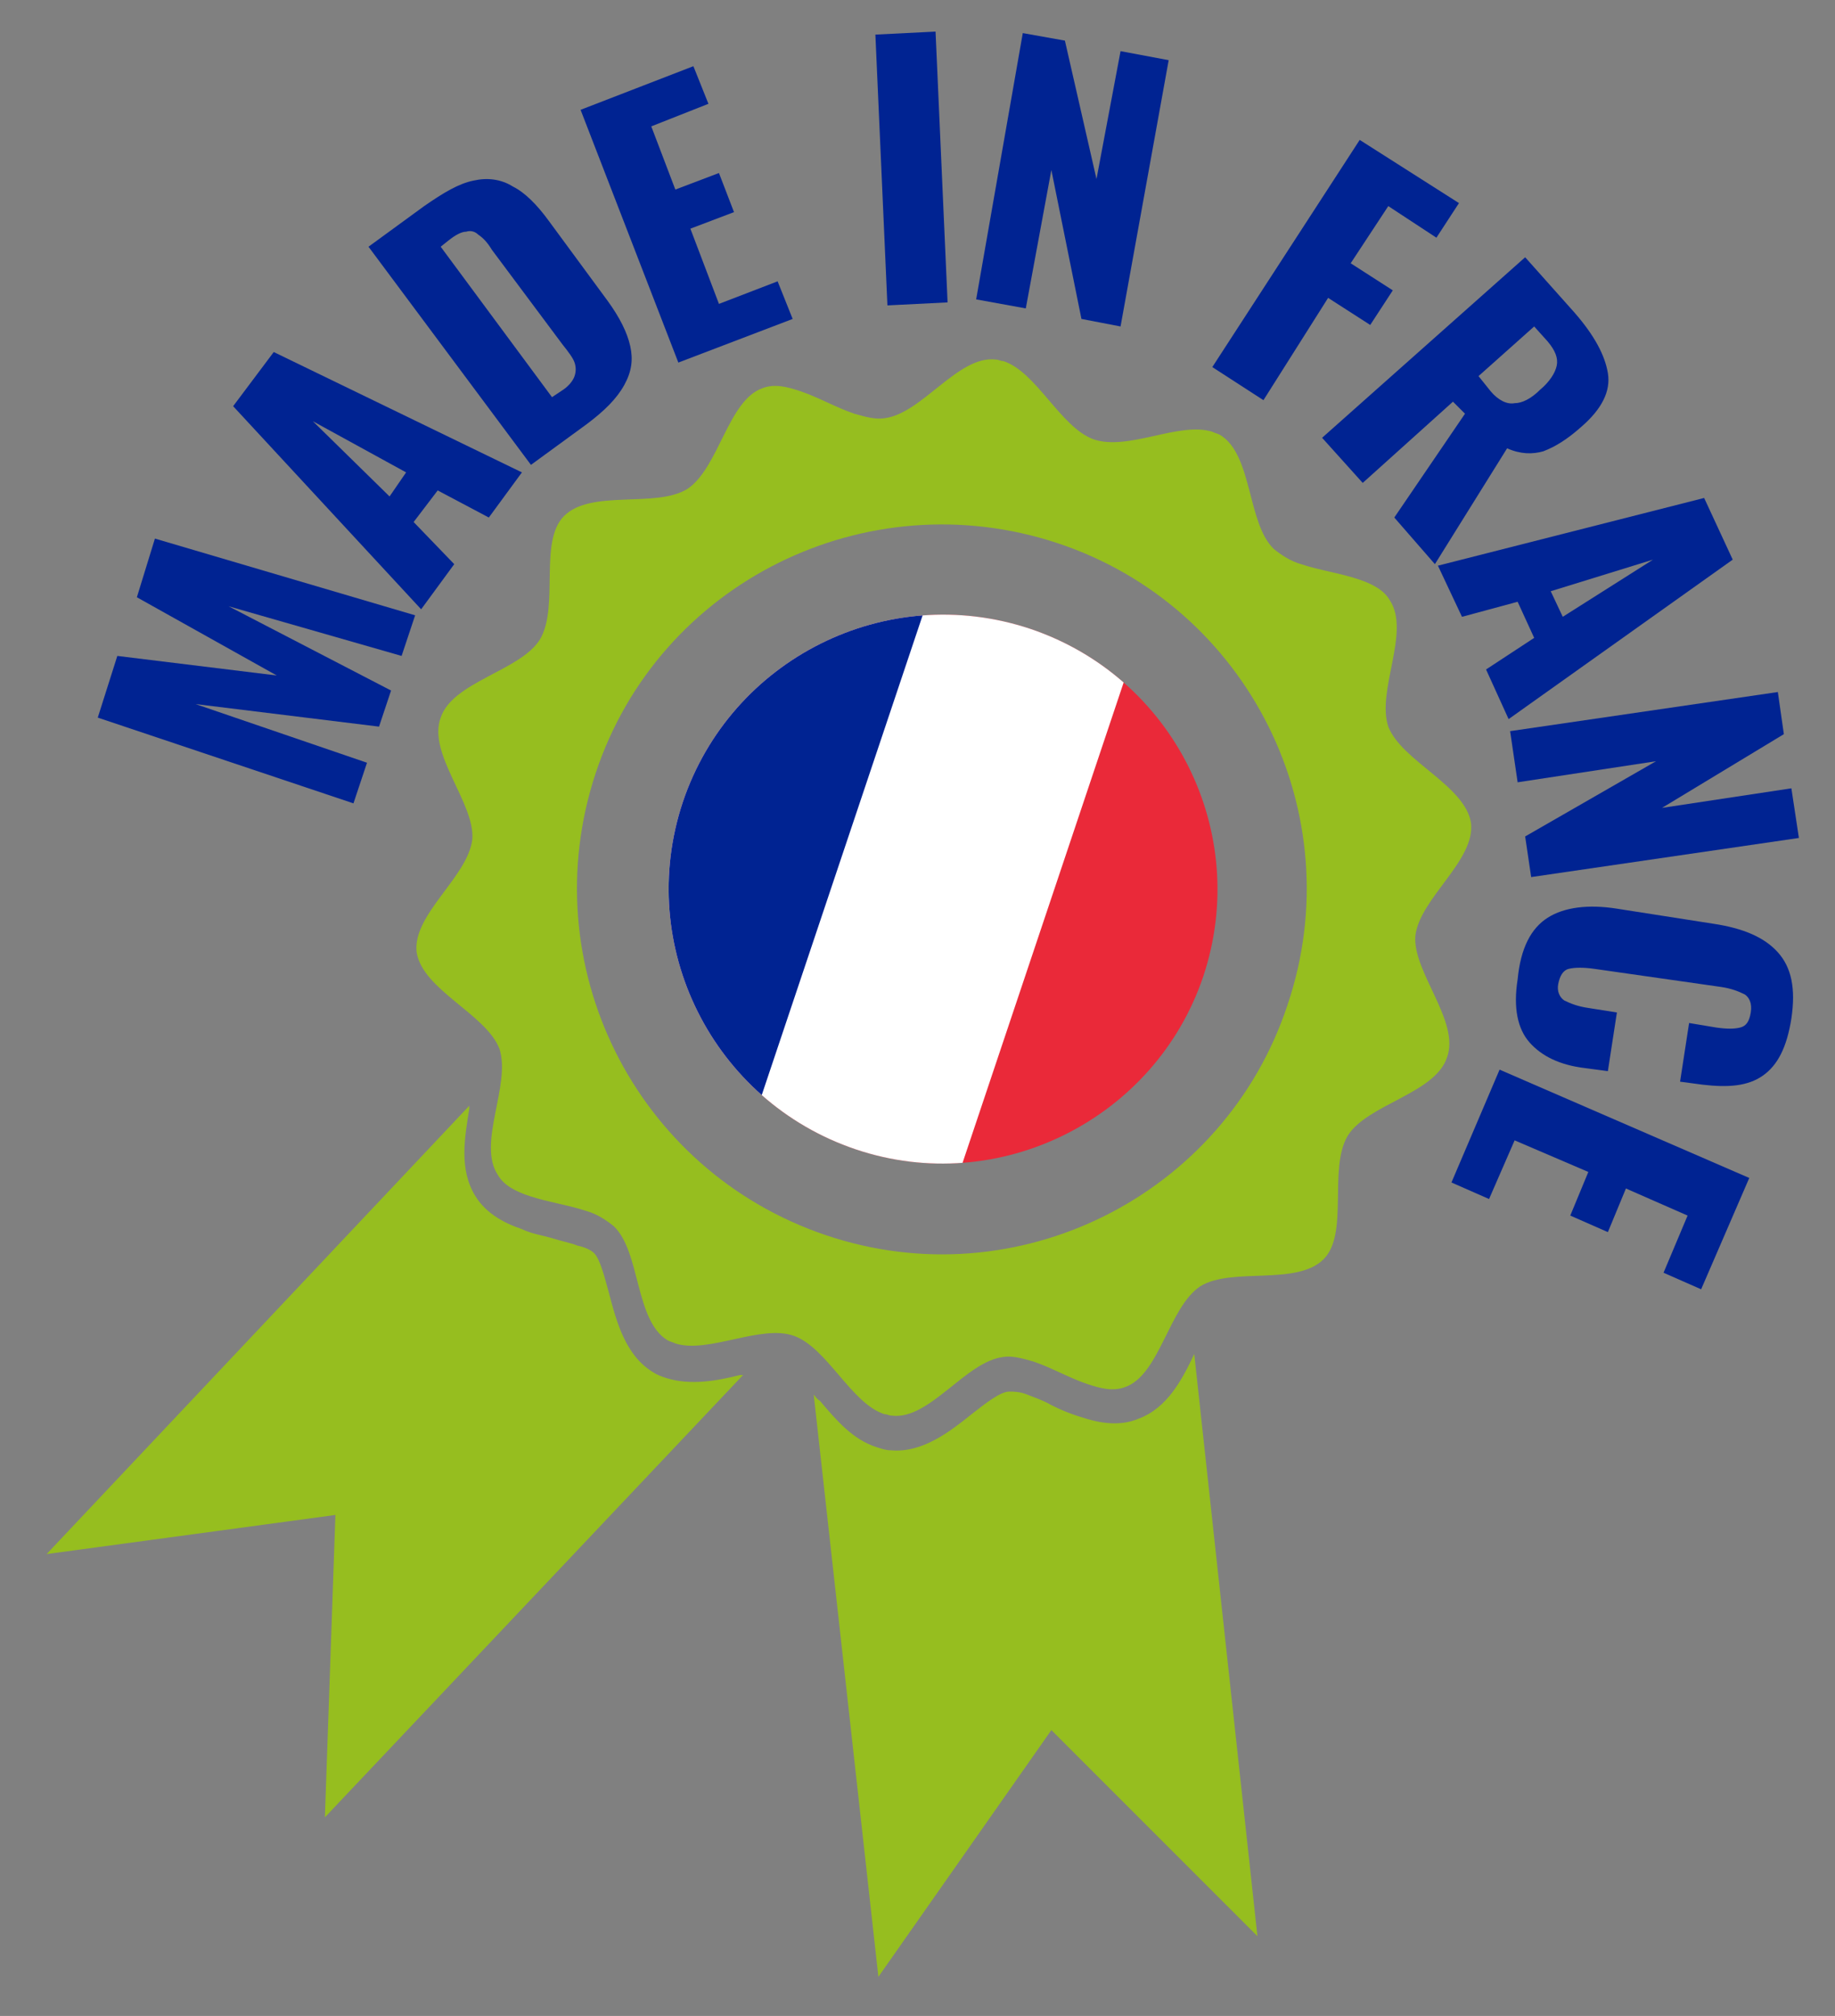 <?xml version="1.0" encoding="utf-8"?>
<!-- Generator: Adobe Illustrator 23.0.1, SVG Export Plug-In . SVG Version: 6.00 Build 0)  -->
<svg version="1.1" id="Calque_1" xmlns="http://www.w3.org/2000/svg" xmlns:xlink="http://www.w3.org/1999/xlink" x="0px" y="0px"
	 width="122px" height="134px" viewBox="0 0 122 134" style="enable-background:new 0 0 122 134;" xml:space="preserve">
<rect x="0" y="0" width="122" height="134" fill="#808080" stroke="none"/>
<style type="text/css">
	.st0{fill:#96BE1F;}
	.st1{clip-path:url(#SVGID_2_);}
	.st2{fill:#EA2939;}
	.st3{fill:#FFFFFF;}
	.st4{fill:#002392;}
	.st5{fill:none;}
</style>
<g>
	<path class="st0" d="M83.6,128.7L69.9,115l-11.5,16.4l-4.3-38.7c0.1,0.1,0.2,0.3,0.4,0.4c1.1,1.3,2.2,2.6,3.8,3.1
		c0.3,0.1,0.6,0.2,0.9,0.2c2.1,0.2,3.9-1.2,5.4-2.4c0.9-0.7,1.9-1.5,2.5-1.5c0.3,0,0.7,0,1.2,0.2c0.5,0.2,1.1,0.4,1.6,0.7
		c0.6,0.3,1.3,0.6,2,0.8c0.9,0.3,2.4,0.7,3.8,0.1c1.9-0.7,2.9-2.6,3.7-4.3L83.6,128.7z M49.2,91.4c-1.6,0.4-3.3,0.7-4.9,0.2
		c-0.3-0.1-0.6-0.2-0.9-0.4c-1.8-1.1-2.4-3.3-2.9-5.2c-0.3-1.1-0.6-2.3-1-2.7c-0.2-0.2-0.6-0.4-1.1-0.5c-0.5-0.2-1.1-0.3-1.7-0.5
		c-0.7-0.2-1.4-0.3-2-0.6c-0.9-0.3-2.3-0.9-3.1-2.2c-1.1-1.8-0.7-3.9-0.4-5.8c0-0.1,0-0.1,0-0.2L3.1,103.3l19.2-2.6l-0.7,20.1
		l27.8-29.4C49.3,91.4,49.3,91.4,49.2,91.4 M54.9,82.1c12.7,4.3,26.5-2.6,30.7-15.3c4.3-12.7-2.6-26.5-15.3-30.7
		s-26.5,2.6-30.7,15.3C35.4,64.1,42.2,77.8,54.9,82.1 M89.6,75.5c-1.3,2.2,0.1,6.5-1.6,8.2c-1.8,1.8-6.1,0.5-8.2,1.8
		c-2.1,1.4-2.7,5.9-5,6.7c-0.8,0.3-1.6,0.1-2.5-0.2c-1.2-0.4-2.4-1.1-3.6-1.5c-0.7-0.2-1.4-0.4-2-0.3c-2.5,0.3-4.9,4.2-7.4,3.9
		c-0.2,0-0.3-0.1-0.5-0.1c-2.2-0.7-3.8-4.4-6-5.2s-5.7,1.2-7.9,0.5c-0.2-0.1-0.3-0.1-0.5-0.2c-2.2-1.3-1.8-5.9-3.6-7.6
		c-0.5-0.4-1.1-0.8-1.8-1c-1.2-0.4-2.6-0.6-3.8-1c-0.9-0.3-1.7-0.7-2.1-1.4c-1.4-2.1,0.9-6,0.1-8.4c-0.9-2.3-5.1-3.9-5.5-6.4
		c-0.3-2.5,3.4-5,3.7-7.5c0.2-2.4-3-5.7-2.1-8.1c0.8-2.4,5.3-3.1,6.6-5.2c1.3-2.2-0.1-6.5,1.6-8.2c1.8-1.8,6.1-0.5,8.2-1.8
		c2.1-1.4,2.7-5.9,5-6.7c0.8-0.3,1.6-0.1,2.5,0.2c1.2,0.4,2.4,1.1,3.6,1.5c0.7,0.2,1.4,0.4,2,0.3c2.5-0.3,4.9-4.2,7.4-3.9
		c0.2,0,0.3,0.1,0.5,0.1c2.2,0.7,3.8,4.4,6,5.2c2.3,0.8,5.7-1.2,7.9-0.5c0.2,0.1,0.3,0.1,0.5,0.2c2.2,1.3,1.8,5.9,3.6,7.6
		c0.5,0.4,1.1,0.8,1.8,1c1.2,0.4,2.6,0.6,3.8,1c0.9,0.3,1.7,0.7,2.1,1.4c1.4,2.1-0.9,6-0.1,8.4c0.9,2.3,5.1,3.9,5.5,6.4
		c0.3,2.5-3.4,5-3.7,7.5c-0.2,2.4,3,5.7,2.1,8.1C95.4,72.7,90.9,73.4,89.6,75.5"/>
	<g>
		<defs>
			<path id="SVGID_1_" d="M80,64.9c3.2-9.6-2-19.9-11.5-23.1c-9.6-3.2-19.9,2-23.1,11.5c-3.2,9.6,2,19.9,11.5,23.1
				C66.4,79.6,76.8,74.4,80,64.9"/>
		</defs>
		<clipPath id="SVGID_2_">
			<use xlink:href="#SVGID_1_"  style="overflow:visible;"/>
		</clipPath>
		<g class="st1">
			
				<rect x="44.2" y="37.9" transform="matrix(0.318 -0.948 0.948 0.318 -13.139 99.704)" class="st2" width="36.9" height="42.1"/>
			
				<rect x="37.6" y="42.7" transform="matrix(0.318 -0.948 0.948 0.318 -15.566 91.875)" class="st3" width="36.9" height="28.1"/>
			
				<rect x="30.9" y="47.5" transform="matrix(0.318 -0.948 0.948 0.318 -17.994 84.047)" class="st4" width="36.9" height="14"/>
		</g>
	</g>
	<path class="st5" d="M80,64.9c3.2-9.6-2-19.9-11.5-23.1c-9.6-3.2-19.9,2-23.1,11.5c-3.2,9.6,2,19.9,11.5,23.1
		C66.4,79.6,76.8,74.4,80,64.9"/>
	<g>
		<path class="st4" d="M6.5,47.7l1.3-4.1l10.6,1.3l-9.3-5.2l1.2-3.9l17.3,5.1l-0.9,2.7l-11.5-3.3L26,45.9l-0.8,2.4l-12.2-1.5
			l11.4,3.9l-0.9,2.7L6.5,47.7z"/>
		<path class="st4" d="M15.5,27l2.7-3.6l16.5,8l-2.2,3l-3.4-1.8l-1.6,2.1l2.7,2.8l-2.2,3L15.5,27z M27,31.4L20.8,28l5.1,5L27,31.4z"
			/>
		<path class="st4" d="M24.5,16.4l3.7-2.7c1.3-0.9,2.3-1.5,3.3-1.7c0.9-0.2,1.8-0.1,2.6,0.4c0.8,0.4,1.6,1.2,2.4,2.3l3.9,5.3
			c0.8,1.1,1.3,2.1,1.5,3s0.1,1.7-0.4,2.6s-1.3,1.7-2.5,2.6l-3.7,2.7L24.5,16.4z M37.3,26c0.5-0.3,0.8-0.7,0.9-1
			c0.1-0.3,0.1-0.6,0-0.9c-0.1-0.3-0.4-0.7-0.8-1.2l-4.7-6.3c-0.3-0.5-0.6-0.8-0.9-1c-0.2-0.2-0.5-0.3-0.8-0.2
			c-0.3,0-0.7,0.2-1.2,0.6l-0.5,0.4l7.4,10L37.3,26z"/>
		<path class="st4" d="M38.6,7.3l7.5-2.9l1,2.5l-3.8,1.5l1.6,4.2l2.9-1.1l1,2.6l-2.9,1.1l1.9,5l3.9-1.5l1,2.5l-7.6,2.9L38.6,7.3z"/>
		<path class="st4" d="M58.2,2.3l4-0.2l0.8,18l-4,0.2L58.2,2.3z"/>
		<path class="st4" d="M68,2.2l2.8,0.5l2.1,9.2l1.6-8.5l3.2,0.6l-3.2,17.7l-2.6-0.5l-2-9.9l-1.7,9.2l-3.3-0.6L68,2.2z"/>
		<path class="st4" d="M90.4,9.3l6.6,4.2l-1.5,2.3l-3.2-2.1l-2.5,3.8l2.8,1.8l-1.5,2.3l-2.8-1.8L84,26.6l-3.4-2.2L90.4,9.3z"/>
		<path class="st4" d="M101.4,17.1l3.3,3.7c1.3,1.5,2,2.8,2.2,4c0.2,1.2-0.4,2.4-1.8,3.6c-0.9,0.8-1.7,1.3-2.5,1.6
			c-0.7,0.2-1.5,0.2-2.4-0.2l-4.8,7.7l-2.7-3.1l4.7-6.9l-0.8-0.8l-6,5.4l-2.7-3L101.4,17.1z M99.1,26c0.5,0.6,1.1,0.9,1.6,0.8
			c0.5,0,1.1-0.3,1.7-0.9c0.6-0.5,1-1.1,1.1-1.6c0.1-0.5-0.1-1-0.6-1.6l-0.9-1l-3.7,3.3L99.1,26z"/>
		<path class="st4" d="M113.3,33.1l1.9,4.1l-14.9,10.6l-1.5-3.3l3.2-2.1l-1.1-2.4l-3.7,1l-1.6-3.4L113.3,33.1z M103.9,41l6-3.8
			l-6.8,2.1L103.9,41z"/>
		<path class="st4" d="M118.2,46l0.4,2.8l-8.1,4.9l8.6-1.3l0.5,3.3l-17.8,2.6l-0.4-2.7l8.7-5l-9.2,1.4l-0.5-3.4L118.2,46z"/>
		<path class="st4" d="M102.9,61c1.1-0.7,2.7-0.9,4.6-0.6l6.4,1c2,0.3,3.4,0.9,4.3,1.9c0.9,1,1.2,2.4,0.9,4.4
			c-0.3,1.9-0.9,3.1-1.9,3.8s-2.3,0.8-4,0.6l-1.5-0.2l0.6-3.9l1.8,0.3c0.7,0.1,1.2,0.1,1.6,0c0.4-0.1,0.6-0.4,0.7-1
			c0.1-0.6-0.1-1-0.4-1.2c-0.4-0.2-0.9-0.4-1.6-0.5l-8.4-1.2c-0.7-0.1-1.3-0.1-1.7,0c-0.4,0.1-0.6,0.5-0.7,1
			c-0.1,0.5,0.1,0.9,0.4,1.1c0.4,0.2,0.9,0.4,1.6,0.5l1.9,0.3l-0.6,3.9l-1.5-0.2c-1.7-0.2-2.9-0.8-3.7-1.7c-0.8-0.9-1.1-2.3-0.8-4.2
			C101.1,63,101.8,61.7,102.9,61z"/>
		<path class="st4" d="M116.3,78.3l-3.2,7.4l-2.5-1.1l1.6-3.8l-4.1-1.8l-1.2,2.9l-2.5-1.1l1.2-2.9l-4.9-2.1L99,79.7l-2.5-1.1
			l3.2-7.5L116.3,78.3z"/>
	</g>
</g>
</svg>
